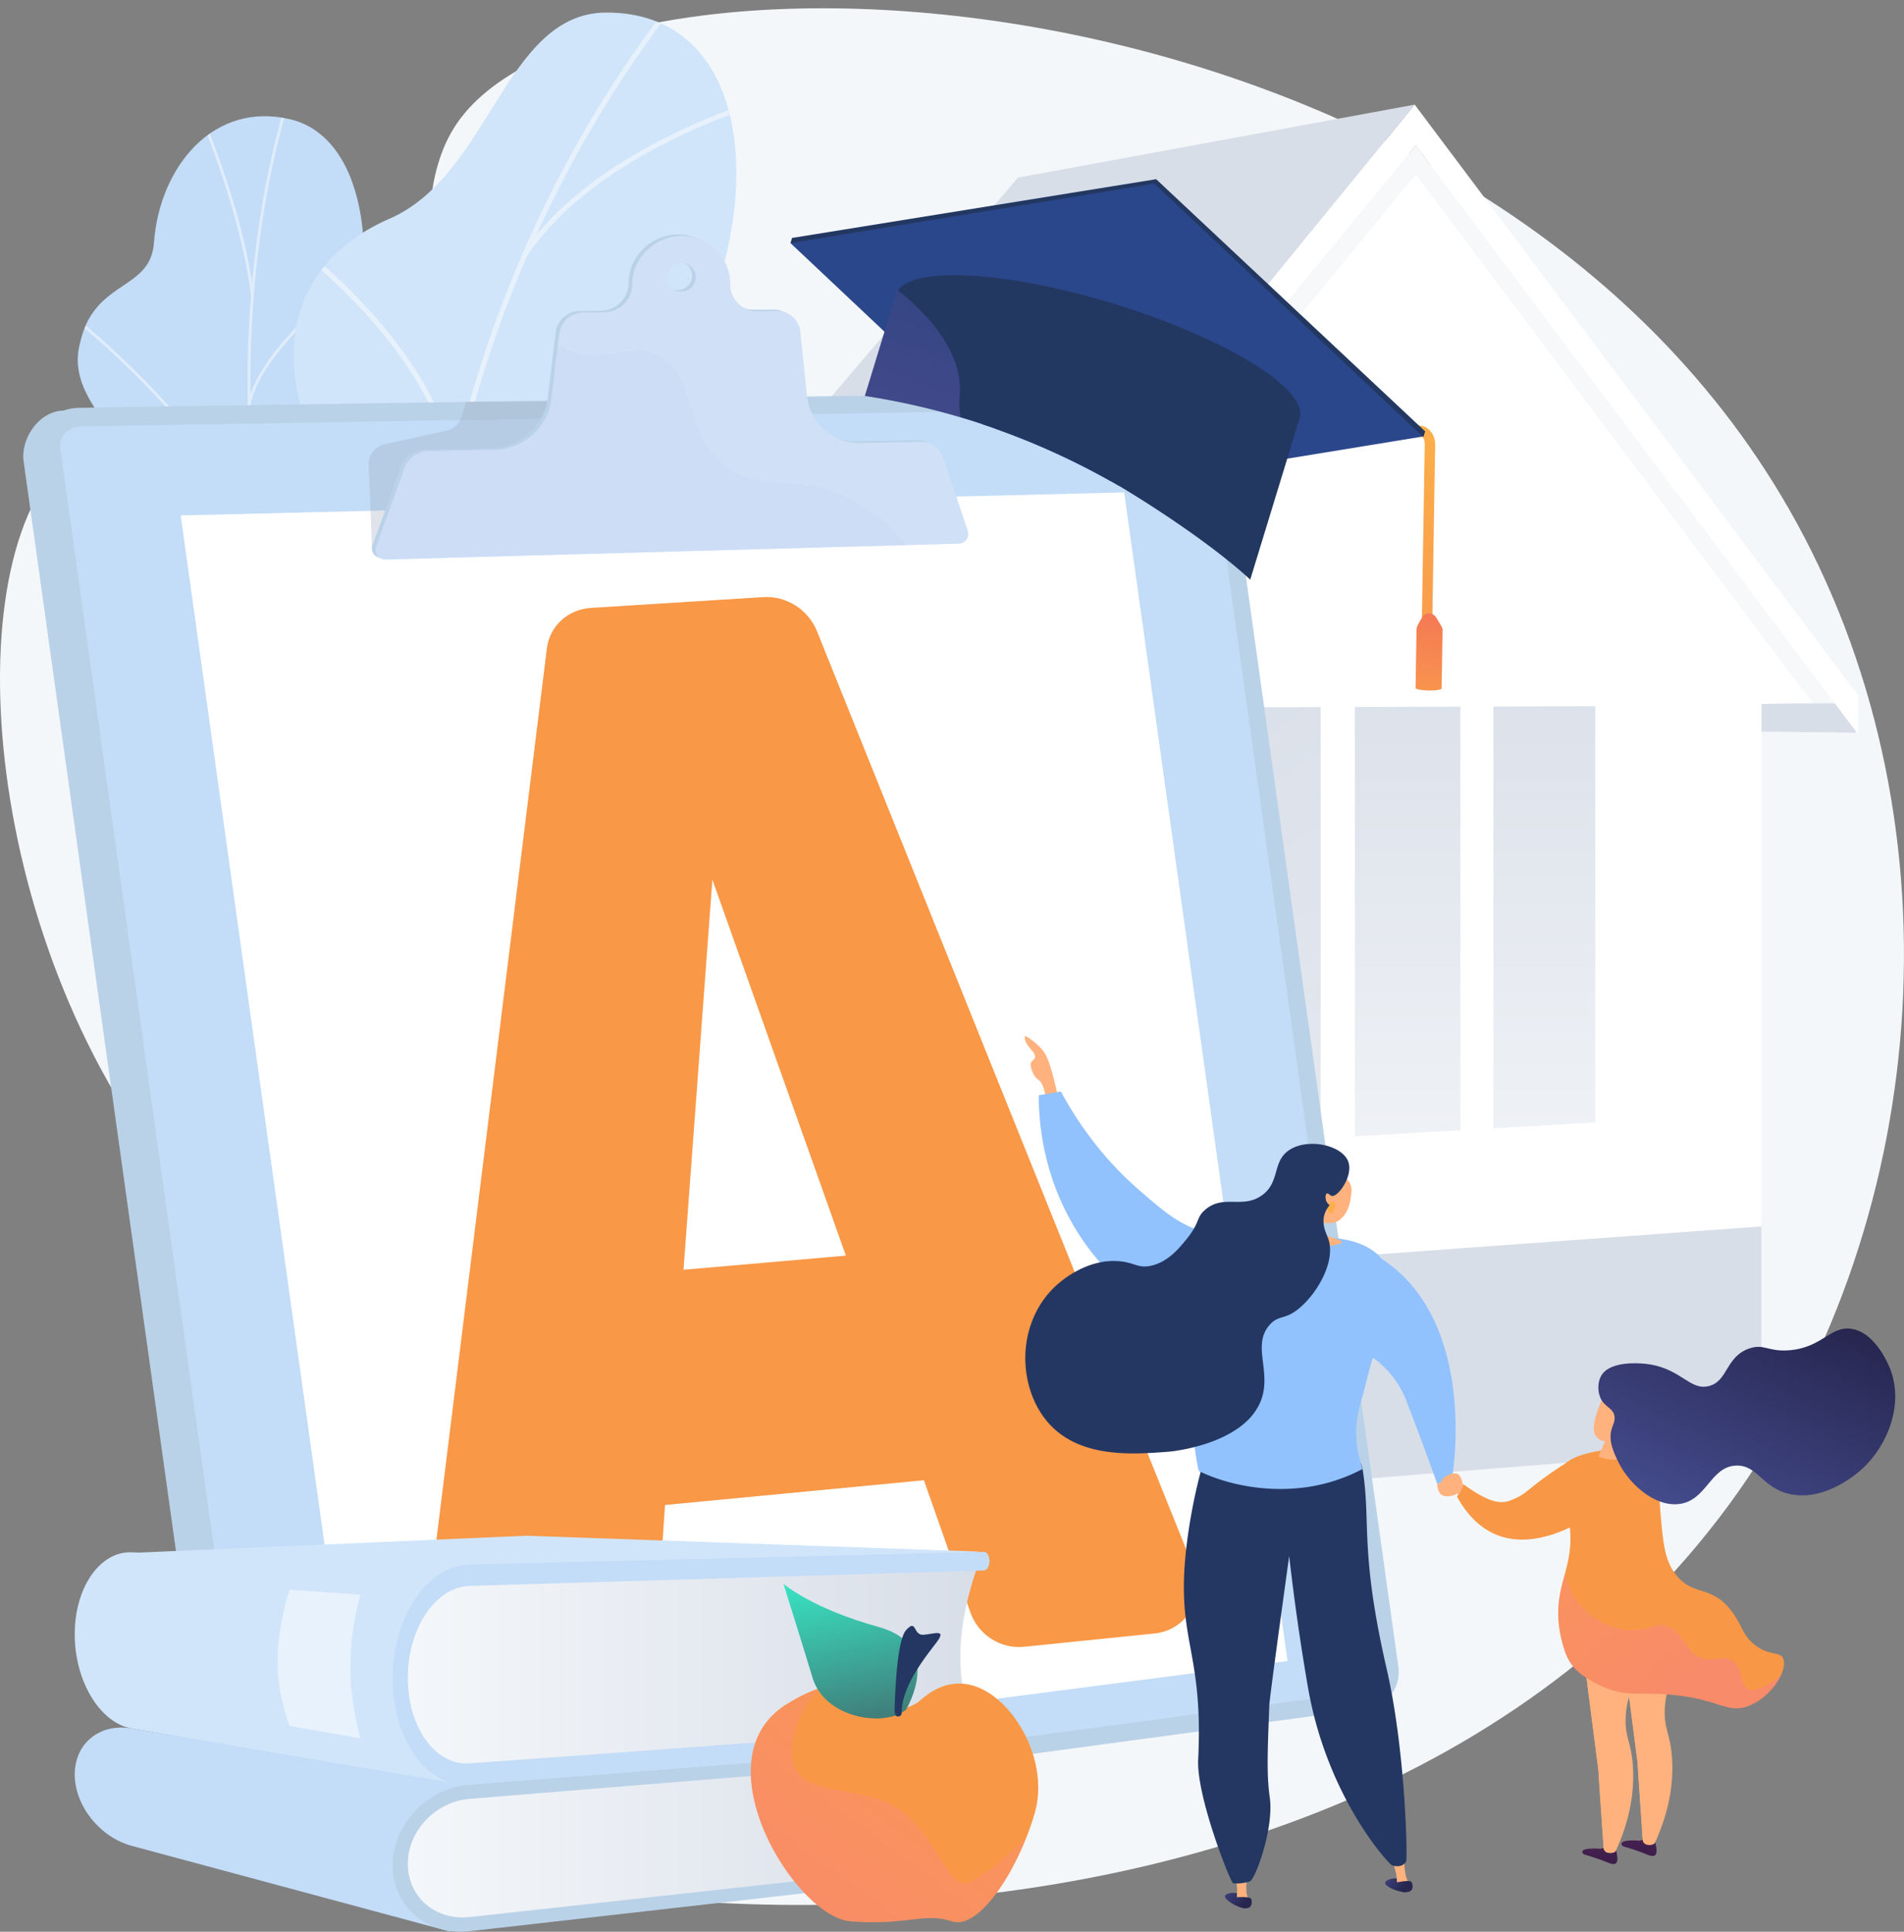 <?xml version="1.0" encoding="UTF-8"?> <svg xmlns="http://www.w3.org/2000/svg" xmlns:xlink="http://www.w3.org/1999/xlink" viewBox="0 0 2772.57 2812.09"><rect x="0" y="0" width="2772.57" height="2812.09" fill="#808080" stroke="none"/> <defs> <style>.cls-1{fill:#c3dcf7;}.cls-2{fill:none;}.cls-3{isolation:isolate;}.cls-4{fill:#f4f7fa;}.cls-5{fill:#d8dee8;}.cls-6{fill:url(#linear-gradient);}.cls-39,.cls-7{fill:#fff;}.cls-8{opacity:0.2;}.cls-20,.cls-9{fill:#97a6b7;}.cls-10{fill:url(#linear-gradient-2);}.cls-11{fill:url(#linear-gradient-3);}.cls-12{fill:url(#linear-gradient-4);}.cls-13{fill:url(#linear-gradient-5);}.cls-14{clip-path:url(#clip-path);}.cls-15,.cls-22,.cls-39{opacity:0.5;mix-blend-mode:soft-light;}.cls-16{fill:#fcfdfe;}.cls-17{fill:#d0e5fa;}.cls-18{clip-path:url(#clip-path-2);}.cls-19{fill:#bad2e8;}.cls-20,.cls-35,.cls-44,.cls-45,.cls-47{opacity:0.3;mix-blend-mode:multiply;}.cls-21{fill:#d0e0f7;}.cls-22{fill:#c8dbf5;}.cls-23{fill:#f99847;}.cls-24{fill:#91c2fe;}.cls-25{fill:#ffb27d;}.cls-26{fill:url(#linear-gradient-6);}.cls-27{fill:url(#linear-gradient-7);}.cls-28{fill:url(#linear-gradient-8);}.cls-29{fill:#233762;}.cls-30{fill:url(#linear-gradient-9);}.cls-31{fill:url(#linear-gradient-10);}.cls-32{fill:url(#linear-gradient-11);}.cls-33{fill:url(#linear-gradient-12);}.cls-34{fill:#f89846;}.cls-35{fill:url(#linear-gradient-13);}.cls-36{fill:url(#linear-gradient-14);}.cls-37{fill:url(#linear-gradient-15);}.cls-38{fill:url(#linear-gradient-16);}.cls-40{fill:url(#linear-gradient-17);}.cls-41{fill:url(#linear-gradient-18);}.cls-42{fill:#233861;}.cls-43{fill:#2b478b;}.cls-44{fill:url(#linear-gradient-19);}.cls-45{fill:url(#linear-gradient-20);}.cls-46{fill:url(#linear-gradient-21);}.cls-47{fill:url(#linear-gradient-22);}.cls-48{fill:#243762;}</style> <linearGradient id="linear-gradient" x1="-169.83" y1="1363.76" x2="1152.13" y2="1498.45" gradientUnits="userSpaceOnUse"> <stop offset="0" stop-color="#d8dee8"></stop> <stop offset="1" stop-color="#fff"></stop> </linearGradient> <linearGradient id="linear-gradient-2" x1="1404.43" y1="703.03" x2="207.59" y2="1132.57" gradientUnits="userSpaceOnUse"> <stop offset="0" stop-color="#ff9085"></stop> <stop offset="1" stop-color="#fb6fbb"></stop> </linearGradient> <linearGradient id="linear-gradient-3" x1="2248.81" y1="882.56" x2="2248.81" y2="2211.12" xlink:href="#linear-gradient"></linearGradient> <linearGradient id="linear-gradient-4" x1="1602.98" y1="957.29" x2="2897.19" y2="3058.17" xlink:href="#linear-gradient"></linearGradient> <linearGradient id="linear-gradient-5" x1="2049.76" y1="882.56" x2="2049.76" y2="2211.12" xlink:href="#linear-gradient"></linearGradient> <clipPath id="clip-path"> <path class="cls-1" d="M691.59,1338.85c-67.52-33.23-54.89-124.48-22.85-223.75S558,929.75,515.58,887.64c-60.52-60.11-79.86-88.81-35.69-263.92,89-236.08,53.6-423.32-56.74-449.94-111.8-27-190.83,68.41-199,179.71-4.06,55.37-55,56.35-86.94,98.83-12.93,17.21-17.31,33.21-21.16,48.88C93.63,592.6,213,645.52,211,742.57c-1.81,85.94-96.52,95.54-94,174.41,2.27,71.44,80.57,82.09,183.62,238.49,9.74,14.78,13.2,41.1,45.32,76.15,37.81,41.26,105.92,101.88,126,161.35,49.42,13.69,99.43,26.74,145.91,46.7,48.68,8.93,97.84,15.33,147.16,19.83C760.06,1415.74,743.51,1364.41,691.59,1338.85Z"></path> </clipPath> <clipPath id="clip-path-2"> <path class="cls-2" d="M852.08,1459.38,542.83,1614.92c-39.38-32-101.79-96.26-46.81-147.48,76.45-71.22,0-220.56-52.44-260.37-64.91-49.29-213.45-167.11-97-278.93,96.93-93.09,178.63-134.91,113-278S428.7,378.87,567.43,318.31c146-63.73,168.25-299.69,315.4-300,256.41-.48,236.06,399.48,37.69,613.95S907,857.61,973.93,968c91.42,150.65-149.93,232.1-176.66,323.38C776.31,1362.9,819.91,1424.49,852.08,1459.38Z"></path> </clipPath> <linearGradient id="linear-gradient-6" x1="4253.77" y1="3216.08" x2="4286.42" y2="3245.12" gradientTransform="translate(-2654.51 136.98) rotate(-8.05)" gradientUnits="userSpaceOnUse"> <stop offset="0" stop-color="#444b8c"></stop> <stop offset="1" stop-color="#26264f"></stop> </linearGradient> <linearGradient id="linear-gradient-7" x1="4257.05" y1="3212.39" x2="4289.7" y2="3241.43" xlink:href="#linear-gradient-6"></linearGradient> <linearGradient id="linear-gradient-8" x1="4385.84" y1="2744.06" x2="4418.49" y2="2773.1" gradientTransform="translate(-2609.08)" xlink:href="#linear-gradient-6"></linearGradient> <linearGradient id="linear-gradient-9" x1="4389.12" y1="2740.37" x2="4421.77" y2="2769.41" gradientTransform="translate(-2609.08)" xlink:href="#linear-gradient-6"></linearGradient> <linearGradient id="linear-gradient-10" x1="3027.01" y1="1034.03" x2="3203.8" y2="1256.46" gradientTransform="matrix(-0.92, -0.39, -0.39, 0.92, 5191.63, 1952.75)" gradientUnits="userSpaceOnUse"> <stop offset="0" stop-color="#ffc444"></stop> <stop offset="1" stop-color="#f36f56"></stop> </linearGradient> <linearGradient id="linear-gradient-11" x1="2420.54" y1="2771.67" x2="2420.54" y2="2533.3" gradientTransform="translate(-76.7 -0.68) rotate(-0.91)" gradientUnits="userSpaceOnUse"> <stop offset="0" stop-color="#311944"></stop> <stop offset="1" stop-color="#893976"></stop> </linearGradient> <linearGradient id="linear-gradient-12" x1="2363.37" y1="2782.54" x2="2363.37" y2="2544.18" xlink:href="#linear-gradient-11"></linearGradient> <linearGradient id="linear-gradient-13" x1="4840.04" y1="3249.4" x2="4983.24" y2="3543.86" gradientTransform="matrix(1.02, -0.22, 0.24, 1.12, -3459.14, -445.9)" xlink:href="#linear-gradient-2"></linearGradient> <linearGradient id="linear-gradient-14" x1="2463.52" y1="2207.81" x2="2611.01" y2="1892.66" gradientTransform="matrix(1, 0, 0, 1, 0, 0)" xlink:href="#linear-gradient-6"></linearGradient> <linearGradient id="linear-gradient-15" x1="592.04" y1="2675.44" x2="1426.23" y2="2675.44" gradientUnits="userSpaceOnUse"> <stop offset="0" stop-color="#f4f7fa"></stop> <stop offset="1" stop-color="#d8dee8"></stop> </linearGradient> <linearGradient id="linear-gradient-16" x1="592.04" y1="2426.1" x2="1426.23" y2="2426.1" xlink:href="#linear-gradient-15"></linearGradient> <linearGradient id="linear-gradient-17" x1="2728.41" y1="44.11" x2="2162.6" y2="1028.23" gradientTransform="matrix(1, 0.02, -0.02, 1, -598.44, 219.6)" xlink:href="#linear-gradient-10"></linearGradient> <linearGradient id="linear-gradient-18" x1="2666.49" y1="925.17" x2="2703.23" y2="581.74" gradientTransform="matrix(1, 0.02, -0.02, 1, -598.44, 219.6)" xlink:href="#linear-gradient-10"></linearGradient> <linearGradient id="linear-gradient-19" x1="1569.93" y1="914.13" x2="1580.91" y2="609.13" gradientTransform="matrix(0.96, 0.29, -0.29, 0.96, 42.89, -598.82)" gradientUnits="userSpaceOnUse"> <stop offset="0" stop-color="#aa80f9"></stop> <stop offset="1" stop-color="#6165d7"></stop> </linearGradient> <linearGradient id="linear-gradient-20" x1="1367.33" y1="2517.61" x2="1142.67" y2="2822.74" xlink:href="#linear-gradient-2"></linearGradient> <linearGradient id="linear-gradient-21" x1="1220.77" y1="2280.83" x2="1281.12" y2="2568.05" gradientUnits="userSpaceOnUse"> <stop offset="0" stop-color="#38e8c7"></stop> <stop offset="1" stop-color="#425f63"></stop> </linearGradient> <linearGradient id="linear-gradient-22" x1="1200.23" y1="2285.15" x2="1260.58" y2="2572.37" xlink:href="#linear-gradient-21"></linearGradient> </defs> <title>schoolРесурс 2</title> <g class="cls-3"> <g id="Слой_2" data-name="Слой 2"> <g id="Illustration"> <path class="cls-4" d="M666.5,178c-93.12,133.31,16.07,349.43-122.1,449.68-134.5,97.59-299.73-62.37-426.49,21.63C-70.13,774-35.79,1344.2,239.13,1698.5c82.68,106.55,151.76,148,182.36,268.51,65.7,258.74-165.2,412.66-121.26,540.64,98.94,288.14,1620.51,529.93,2231-336,285.14-404.45,327.8-988.48,73-1432.05C2144-62,875.44-121.07,666.5,178Z"></path> <polygon class="cls-5" points="2564.98 2106.77 2564.98 1777.47 403.43 1773.7 403.43 2100.18 872.74 2241.32 2564.98 2106.77"></polygon> <polygon class="cls-5" points="2560.15 1023.76 2560.15 1064.92 2704.11 1066.61 2672.25 1024.31 2560.15 1023.76"></polygon> <polygon class="cls-6" points="868.09 1908.61 403.43 1781.4 403.43 1024.71 868.09 1030.41 868.09 1908.61"></polygon> <path class="cls-7" d="M2672.25,1022.25,2565,1024.88v760.46l-1077,78.24L1041.91,1896l-173.82,12.63v-878.2l747.72-271.08,445.73-547.58Zm-305.56,696.2V965l-656.43-1.42v797.73l656.43-42.9Z"></path> <g class="cls-8"> <polygon class="cls-5" points="2683 1025.18 2078.58 219.18 2060.06 194.48 2041.68 216.94 1598.55 759.01 856.39 1025.03 754.62 1061.51 754.62 1081.44 868.09 1081.44 868.09 1068.55 1613.23 801.44 2061.54 253.91 2640.61 1025.18 2683 1025.18"></polygon> </g> <polygon class="cls-7" points="2060.05 152.32 2078.58 177.02 2690.33 991.95 2706.13 1012.97 2706.13 1066.37 2704.11 1066.61 2672.44 1024.53 2061.54 211.75 1613.23 759.28 874.5 1037.97 754.62 1080.29 754.62 1019.35 856.39 982.87 1598.55 716.85 2041.68 174.78 2060.05 152.32"></polygon> <path class="cls-7" d="M2360.05,975.52v732.87l-642.36,41.38v-775Zm-34.1,663V1023.3l-154.38.48V1647.5l154.38-9Zm-196.31,11.38v-626l-159.85.49V1659.2l159.85-9.27Zm-203.31,11.79v-637.2l-165.65.51v646.3l165.65-9.61Z"></path> <path class="cls-7" d="M1704.79,1767V958.3l668.17.82V1724Zm25.8-775.88V1732.5l616.57-39.72V991.92Zm17.19,697.35V1008.65l191.45-.58v669.34Zm25.8-647.11v612.75l139.85-8.12V1041Zm183.31,635V1008l185.65-.57v658.17Zm25.8-635.61V1642l134-7.77V1040.36Zm176,623.91V1007.4l180.18-.55v647.38Zm25.8-624.53v590.17l128.58-7.46v-583.1Z"></path> <polygon class="cls-5" points="2060.07 152.32 2041.68 174.8 1598.55 716.85 1061.19 752.65 1465.38 278.32 1482.24 258.58 2060.07 152.32"></polygon> <polygon class="cls-4" points="1211.37 1417.23 1438.91 1413.49 1438.77 2054.03 1211.37 2070.46 1211.37 1417.23"></polygon> <polygon class="cls-9" points="1169.38 2039.32 1169.38 1440.3 1422.18 1436.48 1422.18 2014.89 1169.38 2039.32"></polygon> <polygon class="cls-5" points="1041.91 2087.09 1041.91 1341.02 1487.24 1335.29 1487.24 2050.52 1438.77 2054.03 1438.77 1414.8 1211.37 1419.21 1211.37 2074.84 1041.91 2087.09"></polygon> <polygon class="cls-10" points="1598.55 716.85 856.38 982.88 754.61 1019.33 302.18 1015.14 392.97 983.75 1061.19 752.65 1598.55 716.85"></polygon> <polygon class="cls-7" points="754.62 1080.29 302.19 1067.59 302.19 1015.14 754.62 1019.35 754.62 1080.29"></polygon> <polygon class="cls-11" points="2322.98 1028 2322.98 1634.03 2174.65 1642.57 2174.65 1028.52 2322.98 1028"></polygon> <polygon class="cls-12" points="1923.14 1029.39 1923.14 1657.05 1763.96 1666.21 1763.96 1029.94 1923.14 1029.39"></polygon> <polygon class="cls-13" points="2126.56 1028.68 2126.56 1645.34 1972.95 1654.18 1972.95 1029.22 2126.56 1028.68"></polygon> <polygon class="cls-4" points="1041.91 2086.41 1487.24 2046.56 1591.25 2194.76 1041.91 2226.69 1041.91 2086.41"></polygon> <path class="cls-1" d="M691.59,1338.85c-67.52-33.23-54.89-124.48-22.85-223.75S558,929.75,515.58,887.64c-60.52-60.11-79.86-88.81-35.69-263.92,89-236.08,53.6-423.32-56.74-449.94-111.8-27-190.83,68.41-199,179.71-4.06,55.37-55,56.35-86.94,98.83-12.93,17.21-17.31,33.21-21.16,48.88C93.63,592.6,213,645.52,211,742.57c-1.81,85.94-96.52,95.54-94,174.41,2.27,71.44,80.57,82.09,183.62,238.49,9.74,14.78,13.2,41.1,45.32,76.15,37.81,41.26,105.92,101.88,126,161.35,49.42,13.69,99.43,26.74,145.91,46.7,48.68,8.93,97.84,15.33,147.16,19.83C760.06,1415.74,743.51,1364.41,691.59,1338.85Z"></path> <g class="cls-14"> <g class="cls-15"> <path class="cls-16" d="M666.27,1592.33l-3.77,2.13c-11.94-20.67-23.7-41.68-35-62.43-83.38-153.66-148.2-310.07-192.68-464.9-37.68-131.2-61.31-263.09-70.24-392-7.18-103.69-4.93-206,6.68-304.19,8.17-69,20.85-135.24,37.68-196.86,2.93-10.75,6.55-21.61,10-32.12,4.67-14,9.49-28.47,12.72-42.76l4.17.62c-3.28,14.49-8.13,29.07-12.83,43.16-3.48,10.45-7.08,21.26-10,31.89-16.79,61.44-29.43,127.48-37.57,196.28-11.59,97.92-13.83,200-6.67,303.46,8.91,128.67,32.5,260.3,70.11,391.24C483.38,1220.4,548.1,1376.57,631.35,1530,642.59,1550.71,654.34,1571.69,666.27,1592.33Z"></path> <path class="cls-16" d="M386.57,830.61l-4.2.95c-31.78-169.87-263.79-357.43-266.13-359.3l2.86-3.19C121.45,471,354.53,659.38,386.57,830.61Z"></path> <path class="cls-16" d="M519.67,1295.79l-4.08,1.41c-35.93-112.2,93.16-313.08,94.47-315.1l3.59,2C612.35,986.09,484.3,1185.35,519.67,1295.79Z"></path> <path class="cls-16" d="M545.94,1357.43l-3.8,2.06c-36.94-67.33-126.27-138.08-251.55-199.21-6.3-3.08-6.3-3.08-6.67-3.74l3.78-2.1-1.89,1,1.37-1.62c.4.25,2.77,1.42,5.53,2.76C418.7,1218.11,508.64,1289.43,545.94,1357.43Z"></path> <path class="cls-16" d="M645.06,1554.28l-4.2,1c-16-83.48,71.45-184.74,72.33-185.75l3.21,2.49C715.53,1373,629.43,1472.71,645.06,1554.28Z"></path> <path class="cls-16" d="M369.69,429l-4.24.73C353.37,334,317.22,237.5,305.34,205.79c-2.88-7.68-3.88-10.39-4.06-11.4l4.21-.89c.15.77,1.79,5.16,3.87,10.71C321.28,236,357.55,332.85,369.69,429Z"></path> <path class="cls-16" d="M365,588.79l-4.2-.48c17.12-90.58,174.66-202.87,181.36-207.61l2.4,3.22C542.93,385.07,381.8,499.91,365,588.79Z"></path> </g> </g> <path class="cls-17" d="M916.34,1768.35c-14.06,5.09-33.43-71-116.53-138.52-20.76-16.87-127.61-116.72-227.18-70.06l-58,27.17c-38.19-34.27-67.84-73.64-18.62-119.5,76.45-71.22,0-220.56-52.44-260.37-64.91-49.29-213.45-167.11-97-278.93,96.93-93.09,178.63-134.91,113-278S428.7,378.87,567.43,318.31c146-63.73,168.25-299.69,315.4-300,256.41-.48,236.06,399.48,37.69,613.95S907,857.62,973.93,968a223.35,223.35,0,0,1,19.13,49.14c34.28,133.45-80,218.06-119.1,361.77C820.65,1574.85,940,1759.77,916.34,1768.35Z"></path> <g class="cls-18"> <g class="cls-15"> <path class="cls-16" d="M682.73,1487l-7.21,2.09C535.58,990.27,652,419.7,979.43,0l5.91,4.13C659.32,422.06,543.37,990.25,682.73,1487Z"></path> <path class="cls-16" d="M631,1207.88l-6.69,3.4C529.55,1031,291.17,974,288.78,973.49l2-6.94C293.21,967.11,534.74,1024.75,631,1207.88Z"></path> <path class="cls-16" d="M659.63,1394.44h-7.46C660.07,1186.59,1002,984,1005.46,981.94l3.72,6C1005.76,990,667.37,1190.53,659.63,1394.44Z"></path> <path class="cls-16" d="M663.16,696.65l-7.45.63C647.26,533,447.1,375.33,445.08,373.75l4.83-5.6C452,369.74,654.55,529.34,663.16,696.65Z"></path> <path class="cls-16" d="M765.13,376.54,758.82,373c104.5-162.75,362-233,364.55-233.71l1.75,6.87C1122.56,146.82,868,216.33,765.13,376.54Z"></path> </g> </g> <path class="cls-19" d="M1697.94,586.65,92.63,597.7c-36,.57-62.78,41.28-58.25,73.74l276.91,1980c6.3,45,54.18,52.6,89.63,47.84l1563.15-209.71a53.13,53.13,0,0,0,45.47-60.23L1759.15,638.94C1755.05,609.6,1727.69,586.18,1697.94,586.65Z"></path> <path class="cls-19" d="M1722.54,568.82,114.78,593.69c-36,.55-61.67,27.53-57.09,60.25l279.18,1996.3c4.58,32.72,37.13,55.35,72.59,50.57l1581.39-213.38c29.29-4,49.59-31.13,45.46-60.72L1783.85,621.56C1779.72,592,1752.31,568.36,1722.54,568.82Z"></path> <path class="cls-1" d="M405.67,2673.71c-19.14,2.55-36.74-9.72-39.21-27.36L87.75,653.37c-2.47-17.64,11.37-32.26,30.82-32.59L1726,593.49c16.08-.27,31,12.53,33.21,28.53L2012,2429.91a28.92,28.92,0,0,1-24.63,32.84Z"></path> <polygon class="cls-7" points="1874.9 2418.01 520.89 2593.6 263.11 750.35 1637 716.85 1874.9 2418.01"></polygon> <path class="cls-20" d="M1084.7,759.72,541.63,799.43,537,679c-1.27-15.61,8.38-29.1,23.12-32.32l89.64-19.61A29.85,29.85,0,0,0,672,606.81L679,585l243-.78Z"></path> <path class="cls-19" d="M1367.93,663.2A32.44,32.44,0,0,0,1336.4,641l-88.76,1.66a76.65,76.65,0,0,1-78-69.09l-9.57-92.9a33.4,33.4,0,0,0-33.65-30l-29.07.21c-22.16.16-39.42-17.77-39.4-39.81,0-38.53-31.35-69.67-70.5-69.64-39.41,0-71.73,31.6-72.14,70.56a40.14,40.14,0,0,1-3.76,16.85,41.61,41.61,0,0,1-37.28,23.65l-29.76.21c-18,.13-33.29,13.52-35.39,31.1L797.68,579c-4.93,41.13-40.77,72.86-83.38,73.66l-95.54,1.79A37.74,37.74,0,0,0,584,678.93L542.49,793.71c-3.39,9.39,3.73,18.88,14,18.6l834.67-23.12a14.1,14.1,0,0,0,12.89-18.4ZM986.83,422.26a20.49,20.49,0,0,1-20.78-20.55A21.08,21.08,0,0,1,987.14,381a20.5,20.5,0,0,1,20.73,20.56A21.07,21.07,0,0,1,986.83,422.26Z"></path> <path class="cls-21" d="M1373.27,665.41a32.48,32.48,0,0,0-31.54-22.21L1253,644.86a76.65,76.65,0,0,1-78-69.09l-9.57-92.91a33.41,33.41,0,0,0-33.66-30l-29.08.21c-22.15.16-39.42-17.77-39.4-39.82,0-38.53-31.35-69.67-70.51-69.65-39.41,0-71.74,31.6-72.15,70.57A40,40,0,0,1,916.79,431a41.58,41.58,0,0,1-37.28,23.64l-29.77.22c-18,.13-33.28,13.52-35.39,31.1l-11.42,95.15c-4.94,41.13-40.78,72.87-83.4,73.67L624,656.6a37.78,37.78,0,0,0-34.81,24.52L547.69,795.9c-3.39,9.4,3.74,18.89,14,18.6l834.8-23.09a14.1,14.1,0,0,0,12.89-18.4Zm-381.16-241a20.47,20.47,0,0,1-20.78-20.55,21.07,21.07,0,0,1,21.09-20.74,20.49,20.49,0,0,1,20.73,20.56A21.07,21.07,0,0,1,992.11,424.44Z"></path> <path class="cls-22" d="M1236.83,726c-80.91-40.27-133.62-5-187-52.62-57.09-50.94-33.64-124.18-89.55-154.45C924.49,499.54,898,520.36,859.13,517c-14.2-1.22-29.8-5.67-46.68-15.21l-9.52,79.35c-4.94,41.13-40.78,72.87-83.4,73.67L624,656.6a37.79,37.79,0,0,0-34.81,24.52L547.69,795.9c-3.39,9.39,3.74,18.89,14,18.6l757.78-21C1296.07,765,1268.77,741.86,1236.83,726Z"></path> <path class="cls-23" d="M1345.37,2154.88l-376.94,36-13.81,202.4c-2.35,34.41-29.23,61.73-64.34,65.31l-188.75,19.27c-48.81,5-90.77-36.36-84.9-83.75l179.7-1450c4.06-32.72,30.5-57.05,64.25-59.16l251.23-15.74c33.27-2.08,65.3,18.38,77.91,49.73l548.37,1363.34c17.59,43.71-10.35,90.88-56.69,95.61l-190.17,19.41c-34,3.47-66.57-17.29-78-49.74Zm-113.62-327-194.38-547.34-42.06,567.91Z"></path> <path class="cls-24" d="M2114.53,2151.36s39.83-225.75-102.39-318.76l-62.25,121.91s70.07,11.92,98.28,85.35,44.75,120.47,44.75,120.47Z"></path> <path class="cls-25" d="M1541.46,1601.13s-10-52.23-20-67.79-28.66-25.56-28.66-25.56-3.89,6.4,8.49,19.87,2.06,14.8,0,19.14,2.39,19.89,11.28,25.45,12.22,35.85,12.22,35.85Z"></path> <path class="cls-24" d="M1512.57,1594.46l32.22-5.55c38.45,71.28,83.5,117.09,114.17,143.69,36.24,31.43,59.64,51.72,98.09,61.89,56.8,15,105.86-2.61,112.24,13.34,3.12,7.8-7.7,16.24-25,37-50.4,60.31-45.63,92.73-73.34,101.68-22.89,7.4-45.93-8.51-85-36.39-35.56-25.37-80.13-57.17-117.8-117.8C1517.61,1711,1512.55,1630.94,1512.57,1594.46Z"></path> <path class="cls-26" d="M2017,2740.78c.92-5.11,17.45-9.75,25.64-2.89,4.06,3.4,6.86,10.3,4.51,13.42-.86,1.13,2.64,3.12-.71,3.16C2035.31,2754.6,2016.08,2745.87,2017,2740.78Z"></path> <path class="cls-25" d="M2034.33,2742.65l17-2.41c-7.88-9.48-6.42-39.67-6.42-39.67l-18.08,4s2.06,8.29,5.57,20.52C2033.6,2729.3,2034.13,2735.85,2034.33,2742.65Z"></path> <path class="cls-27" d="M2032.82,2740.55s20.46-4.71,22.68-.65,3.93,14.92-9,14.57S2031.67,2744,2032.82,2740.55Z"></path> <path class="cls-28" d="M1783.78,2760c1.64-4.93,18.65-7.21,25.8.73,3.54,3.93,5.35,11.16,2.58,13.91-1,1,2.19,3.47-1.14,3C1800,2776.22,1782.16,2764.88,1783.78,2760Z"></path> <path class="cls-25" d="M1800.67,2764.24h17.17c-6.47-10.49-.8-40.18-.8-40.18l-18.46,1.47s.88,8.49,2.64,21.08C1801.82,2750.93,1801.43,2757.49,1800.67,2764.24Z"></path> <path class="cls-29" d="M1756.19,2115.08a793.55,793.55,0,0,0-26.62,121.82c-20.85,151.68,23.46,156.51,15.19,324.59-2.64,53.65,46.48,177.36,50.81,180.09a54.4,54.4,0,0,0,6.79.27,67.82,67.82,0,0,0,17.3-2.89c7.78-1.34,35.84-77.32,29.33-122.5-4.6-32-3.26-66.29-.6-134.93.44-11.12,28.89-216.36,28.89-216.36h0c8.65,76,18.61,140.52,27.24,190.57,27.72,160.78,117.86,258.1,122.57,259.67.93.37,9.38,3.44,16.3-1.12a11.2,11.2,0,0,0,4.12-4.64c2.42-1.89-.71-160.53-28.2-279.92-39.91-173.3-22.53-213.85-35.18-291.25C1973.19,2071.5,1756.19,2115.08,1756.19,2115.08Z"></path> <path class="cls-24" d="M1917.38,1800.78c-26.49-.77-87.39-10.13-120.94,20-.58.53,6.29,4.2,2.91,8.17a219.36,219.36,0,0,0-23.69,34c-7.07,12.61-13.46,27.32-19.9,49.24a422.66,422.66,0,0,0-15.72,85.9c-6.13,80.64,0,117.85,5.47,143.15,24,12.3,85.69,34.32,159.24,23.38a248.69,248.69,0,0,0,79.38-26.15c-19.08-57.79-4.11-88.71,3-117.21,10.07-40.64,10.23-37.57,18.52-69.85,13.69-53.27,15.93-107.7,6.53-118.84C1986.79,1802.57,1941.11,1801.48,1917.38,1800.78Z"></path> <path class="cls-30" d="M1799.47,2762s20.93-1.81,22.55,2.52,1.8,15.33-11,13.17S1797.85,2765.2,1799.47,2762Z"></path> <path class="cls-25" d="M1950,1776.42c13-9.58,15.79-25.6,16.36-29.08,2.42-14.55,2.09-17,.82-20.88l-1.91-5.14-.31-.5c-1.71-2.68-9.57-9.19-11.47-10.11-6.07-2.94-28.13,14-49.88,45.19-1.11,1-2.21,2-3.32,3-4.51,4.1-32.57,36.43-37.89,38-39.39,11.28-53.73,9.42-44.86,17.44,10.47,9.47,134.83,2.11,136-5.73.54-3.48-11.62-6.39-22.7-9.73-11.45-3.45-13-14.64-9.94-19.81C1923.94,1779.55,1940.48,1783.47,1950,1776.42Z"></path> <path class="cls-31" d="M1944.15,1753.44c.16-4.9-6.13-5.07-9.3-1s-2.53,11.29,1.9,13.45S1943.94,1760,1944.15,1753.44Z"></path> <path class="cls-25" d="M2114.53,2151.36s-1.14,4.79,7.21,9-2.07,15.49-2.07,15.49c-14.59,4.88-25.78,3.74-26.75-15.49Z"></path> <path class="cls-32" d="M2362.89,2687.51s20.21,5.79,35.62,12.22,14.83-3.46,12.49-15.25-23.61-4.92-23.61-4.92S2353.19,2676.59,2362.89,2687.51Z"></path> <path class="cls-25" d="M2443.7,2356.64a446.78,446.78,0,0,1-9.44,80.44c-5,23.67-7.93,27.76-9.49,44.12-3.4,35.62,8.08,40.71,10.19,81,2.33,44.45-9.49,79.77-14.14,93.25a254.12,254.12,0,0,1-11.51,27.9c-2.73,2.38-6.44,2.55-10.56,2a7.81,7.81,0,0,1-6.69-7.26c-2.35-38.06-5.19-74.19-7.48-112.47q-11.72-91-23.42-181.94Z"></path> <path class="cls-25" d="M2392,2677.72c-2.35-37.93-5.17-74-7.46-112.12q-11.72-91-23.42-181.94l82.54-27c-.06,2.08-.17,4.1-.25,6.14-38.6,33.52-46.15,60.08-45.77,78.19.45,22,12.47,32.86,10.12,64.71-1.68,22.77-8.53,26.78-8.52,47.33,0,26.47,11.36,41.34,16.89,56.64,5.35,14.78,7.25,35.71-3.08,65.48-1.36,3.08-2.64,5.83-3.78,8.19-2.66,2.32-6.23,2.54-10.21,2A8.18,8.18,0,0,1,2392,2677.72Z"></path> <path class="cls-33" d="M2305.9,2699.29s20.21,5.79,35.62,12.22,14.83-3.46,12.49-15.25-23.61-4.92-23.61-4.92S2296.2,2688.37,2305.9,2699.29Z"></path> <path class="cls-25" d="M2386.71,2368.42a445.79,445.79,0,0,1-9.45,80.44c-5,23.67-7.92,27.76-9.48,44.12-3.4,35.62,8.08,40.71,10.19,81,2.32,44.45-9.49,79.77-14.14,93.25a254.12,254.12,0,0,1-11.51,27.9c-2.74,2.38-6.44,2.55-10.56,2a7.8,7.8,0,0,1-6.69-7.26c-2.35-38.06-5.19-74.19-7.49-112.47q-11.7-91-23.41-181.94Z"></path> <path class="cls-25" d="M2335.05,2689.5c-2.35-37.93-5.18-74-7.47-112.12q-11.7-91-23.41-181.94l82.54-27c-.06,2.08-.17,4.1-.25,6.14-38.6,33.52-46.15,60.08-45.78,78.19.46,22,12.47,32.86,10.13,64.71-1.68,22.77-8.53,26.78-8.52,47.33,0,26.47,11.36,41.34,16.89,56.64,5.34,14.78,7.25,35.71-3.08,65.48-1.36,3.08-2.64,5.83-3.78,8.19-2.66,2.32-6.23,2.54-10.22,2.05A8.18,8.18,0,0,1,2335.05,2689.5Z"></path> <path class="cls-34" d="M2339.53,2110.15c-32.36,5.42-57,11.25-67.64,29.64-11.28,19.42,7.54,34.62,13.42,77.89,9,66.23-25.23,90.18-14,156.92a186.78,186.78,0,0,0,7.32,28.92A71.15,71.15,0,0,0,2305,2439a163.32,163.32,0,0,0,32.83,17.88c33.18,13.31,49.28,6.33,93.65,10,72.56,6.07,83.85,29.31,116.32,15.85,32.82-13.6,56-51.74,48.68-68.4-4.39-10-17.53-4.09-36.78-16.63-23.49-15.3-21.74-32.85-41.35-56.18-28.53-33.94-52.52-18.09-77-48.07-17.16-21-19.38-46-23.26-89.58-4.12-46.37,2.71-80.39-15.81-90.55a30.84,30.84,0,0,0-16.15-3.55C2361,2110.57,2342.19,2109.7,2339.53,2110.15Z"></path> <path class="cls-25" d="M2341.5,2088.26l-14,31.93s20.74,10.4,39.71,0v-31.93Z"></path> <path class="cls-35" d="M2543.53,2457.61c-10.18-7.53-5.15-28.17-20.22-39.5-14-10.52-24.49,2.63-44.95-4.63-26.25-9.3-25.41-36.75-50.57-46.05-18.09-6.69-23.27,5.75-49.17,5.74s-60-12.41-82.06-42.89A110.25,110.25,0,0,1,2278.8,2291c-6.44,24.33-13.5,47.82-7.45,83.64a187.29,187.29,0,0,0,10.16,36.7,52.82,52.82,0,0,0,16.82,22.77,166.15,166.15,0,0,0,39.51,22.79c33.18,13.31,49.28,6.33,93.65,10,72.56,6.07,83.85,29.31,116.32,15.85,21-8.69,38-27.4,45.63-44.12C2565.24,2460.83,2550.91,2463.08,2543.53,2457.61Z"></path> <path class="cls-25" d="M2338.65,2025s-16.73,31.4-17.78,53.43,23.81,20.42,23.81,20.42l30.87-1.09S2386.66,2029.07,2338.65,2025Z"></path> <path class="cls-36" d="M2346.88,2080.18c-5.22,17.68,3.2,34.8,10.41,49.46,14,28.53,50.61,63.93,87.21,59.88,40.86-4.53,45.59-54.24,83.3-56,31.63-1.46,38.17,33.07,79.39,41.65,52.23,10.87,99.79-32.46,105.43-37.75,36.06-33.78,59.42-92.11,40.35-143.17-1.95-5.21-21.11-54.65-57.27-59.87-30.53-4.41-41.87,27.22-89.81,31.23-31.32,2.63-36.83-10-58.57-2.6-34.57,11.79-30.73,47.22-58.57,54.67-28.86,7.72-41.63-28-95-32.54-7.37-.62-50.39-4.26-62.47,18.22-4.86,9-5.46,23.73.6,34.38,6.27,11,16.41,12,18.92,22.89C2352.52,2068.18,2348.94,2073.2,2346.88,2080.18Z"></path> <path class="cls-34" d="M2130.77,2160.55c49.45,36,62.24,26.68,78.73,19.3,13.27-5.94,22.86-18.89,62-44.37,7-4.58,13-8.22,17-10.67,17.23,27.36,39.69,33.26,56.92,60.62,0,0-148,130-223.7-6.52Z"></path> <path class="cls-25" d="M2130.09,2164.51s.51-10.41-5.56-17.28-23.88,2.72-25.5,8.64,25.5,20,25.5,20Z"></path> <polygon class="cls-17" points="194.23 2260.52 766.31 2235.64 1425.44 2258.74 775.19 2400.87 194.23 2260.52"></polygon> <path class="cls-1" d="M655.16,2811.79,191.77,2687.07c-46.67-12.56-82.92-58.8-82.92-103.64v-.49c0-44.84,36.25-74.93,82.92-66.7l497,81.34Z"></path> <path class="cls-37" d="M1426.23,2718.13l-748.74,83.61C630.6,2807,592,2774.28,592,2728.62v-31c0-45.65,38.56-85.73,85.45-89.46l748.74-59.6C1393.1,2610.27,1385.46,2668,1426.23,2718.13Z"></path> <path class="cls-19" d="M1432.75,2726.43l-749,84.92c-61.17,6.94-111.86-35.9-111.86-95.63v-.66c0-59.72,50.69-112.27,111.86-117l749-58.41c4.51-.35,8.15,3.4,8.15,8.38s-3.64,9.31-8.15,9.68l-749,61c-49.21,4-89.84,46.34-89.84,94.31v.65c0,48,40.63,82.53,89.84,77.12l749-82.36c4.51-.5,8.15,3.14,8.15,8.12S1437.26,2725.92,1432.75,2726.43Z"></path> <path class="cls-17" d="M674.63,2598.08l-482.86-81.84c-46.67-8.23-82.92-69.4-82.92-136.73v-.74c0-67.33,36.25-120.76,82.92-119l512.22,19Z"></path> <path class="cls-38" d="M1426.23,2526.54l-706.78,53.31c-69.7,5.26-127.41-46-127.41-114.51v-46.5c0-68.55,57.71-125.69,127.41-127.59L1426.23,2272C1393,2364.4,1385.57,2451,1426.23,2526.54Z"></path> <path class="cls-1" d="M1432.75,2539.61l-749,58.41c-61.17,4.77-111.86-64.23-111.86-153.91v-1c0-89.68,50.69-163.9,111.86-165.42l749-18.61c4.51-.11,8.15,5.86,8.15,13.34s-3.64,13.64-8.15,13.78l-749,22.46c-49.21,1.48-89.84,61.3-89.84,133.32v1c0,72,40.63,127.66,89.84,124.08l749-54.57c4.51-.33,8.15,5.47,8.15,12.94S1437.26,2539.26,1432.75,2539.61Z"></path> <path class="cls-39" d="M524.9,2530.6l-103.22-18c-24.1-65.78-22.28-126.21,0-198.43l103.22,7.33C503.74,2397.47,507,2466.31,524.9,2530.6Z"></path> <path class="cls-40" d="M2077.08,965.08c-3.53-.06-7.54-3-7.48-6.52L2074.69,647c.11-7.05-1.66-12.24-8.71-12.35l-460.18-7.51c-3.53-.06-6.32-4.17-6.26-7.7s3-7.54,6.51-7.48l460.18,7.51c14.09.23,23.87,13.68,23.64,27.78l-5.09,311.58C2084.72,962.34,2080.61,965.13,2077.08,965.08Z"></path> <path class="cls-41" d="M2097.31,908.77l-5.95-9.78a12,12,0,0,0-10.43-6,11.78,11.78,0,0,0-10.28,6L2065,909a17.24,17.24,0,0,0-2.29,7.86l-1.38,84.76c0,1.82,9.21,3.44,18.92,3.6s19-1.16,19-3l1.39-85C2100.69,914.26,2098.72,911.34,2097.31,908.77Z"></path> <path class="cls-42" d="M1448.66,623.8a1081.48,1081.48,0,0,1,168.71,76.65l435-71,20.56,6.29,1.76-5.75.61-2L1683.57,260.85l-530.21,85.54-.48,1.58-1.76,5.75,16.09,4.93Z"></path> <path class="cls-43" d="M1630,707.64l441.71-72.12L1680.93,267.37l-529.86,86.51,280.14,263.93A1080.32,1080.32,0,0,1,1630,707.64Z"></path> <path class="cls-42" d="M1631.77,708.66c51.25,30.6,136.23,86.48,188.8,135.15l72-235.25c2.28-7.48.34-15.93-5.24-25.18-26-42.64-131.72-100.3-265.34-141.18S1368.45,390,1323,410.76c-7,3.25-12.29,7.2-15.41,12a20.3,20.3,0,0,0-3,6l-45.15,147.59A1053.64,1053.64,0,0,1,1378,601.61C1508.15,637.34,1599.5,689.38,1631.77,708.66Z"></path> <path class="cls-44" d="M1398.94,607.62a103.75,103.75,0,0,1-1.6-31.33c6.51-65.4-51.3-123.17-89.71-153.57l-1-.77-47.22,154.34A1042,1042,0,0,1,1398.94,607.62Z"></path> <path class="cls-34" d="M1339.82,2475.48a45.75,45.75,0,0,1-62.94-2.66c-21.23-21.72-61-36.46-132.37,8.69-127.42,80.64,13.41,308.74,93.89,315.4s107.3-13.37,147.54,0,97.24-76.11,120.71-157.11-36.89-177.16-97.24-187.76C1379.7,2446.82,1357.31,2460.14,1339.82,2475.48Z"></path> <path class="cls-45" d="M1445,2719.8l-30.65,18.94c-30.64,19-43.49-54.71-99.83-101s-167.06-13-161.13-92.5c3-39.65,22.87-68.87,42.09-88.21-14.88,4.51-31.78,12.31-51,24.46-127.42,80.64,13.42,308.73,93.89,315.4s107.3-13.37,147.54,0c34.54,11.48,81.45-52.86,108.88-122.55Z"></path> <path class="cls-46" d="M1319.12,2489.1s57.59-93.82-39.64-120.64-138.58-62.81-138.58-62.81,24.59,78.2,42.47,137S1287.22,2514.75,1319.12,2489.1Z"></path> <path class="cls-29" d="M1345.65,2379.75c-16.77,1.93-10.06-24.29-26.13-6.79-14,15.23-16.46,99.13-16.87,120.62a5.17,5.17,0,0,0,4.93,5.25h0a5.14,5.14,0,0,0,5.39-5.17c-.21-46.22,49.65-98.38,55-109C1373.59,2373.65,1362.41,2377.81,1345.65,2379.75Z"></path> <path class="cls-47" d="M1277.48,2434.54c-7.61-42.14-40.24-34.38-106.18-91.37a294.3,294.3,0,0,1-26.85-26.2c7.46,23.78,25.17,80.46,38.92,125.68,16,52.44,86,68.68,123.63,53.4C1294.57,2485.06,1283.21,2466.28,1277.48,2434.54Z"></path> <path class="cls-48" d="M1939.5,1741c-3-.5-5.18-4.54-7.34-3.57s-2.5,6.62-.94,10.7a14.21,14.21,0,0,0,5,6.33,37.17,37.17,0,0,0-7.78,14.29c-3.94,14.31,2.82,26.64,5.46,33.75,11.93,32-14.65,79-41.43,101.52-21.76,18.36-30.47,9.53-43.83,24.89-26,29.88,3.35,67.53-12.28,109.36-23.77,63.6-128.21,74.45-132.54,74.85-1.7.16-2.85.25-4.62.38-46.74,3.51-117.58,8.82-163.68-33.13-34.49-31.38-47.3-82.08-40.91-125.28,1.68-11.36,8.73-54.44,47-86.9,6.07-5.15,42-35.59,86.94-32.27,23.79,1.76,27.89,10.53,46.49,6.86,25.48-5,42.68-26.38,53.35-39.63,19.64-24.37,13-30.47,26.62-42.12,26.72-22.83,54-.9,82.19-20.67,27.76-19.49,14.53-50.14,41.14-66.8,27.45-17.17,76.35-6.33,85,17.55C1970.74,1711.62,1948.71,1742.52,1939.5,1741Z"></path> </g> </g> </g> </svg> 